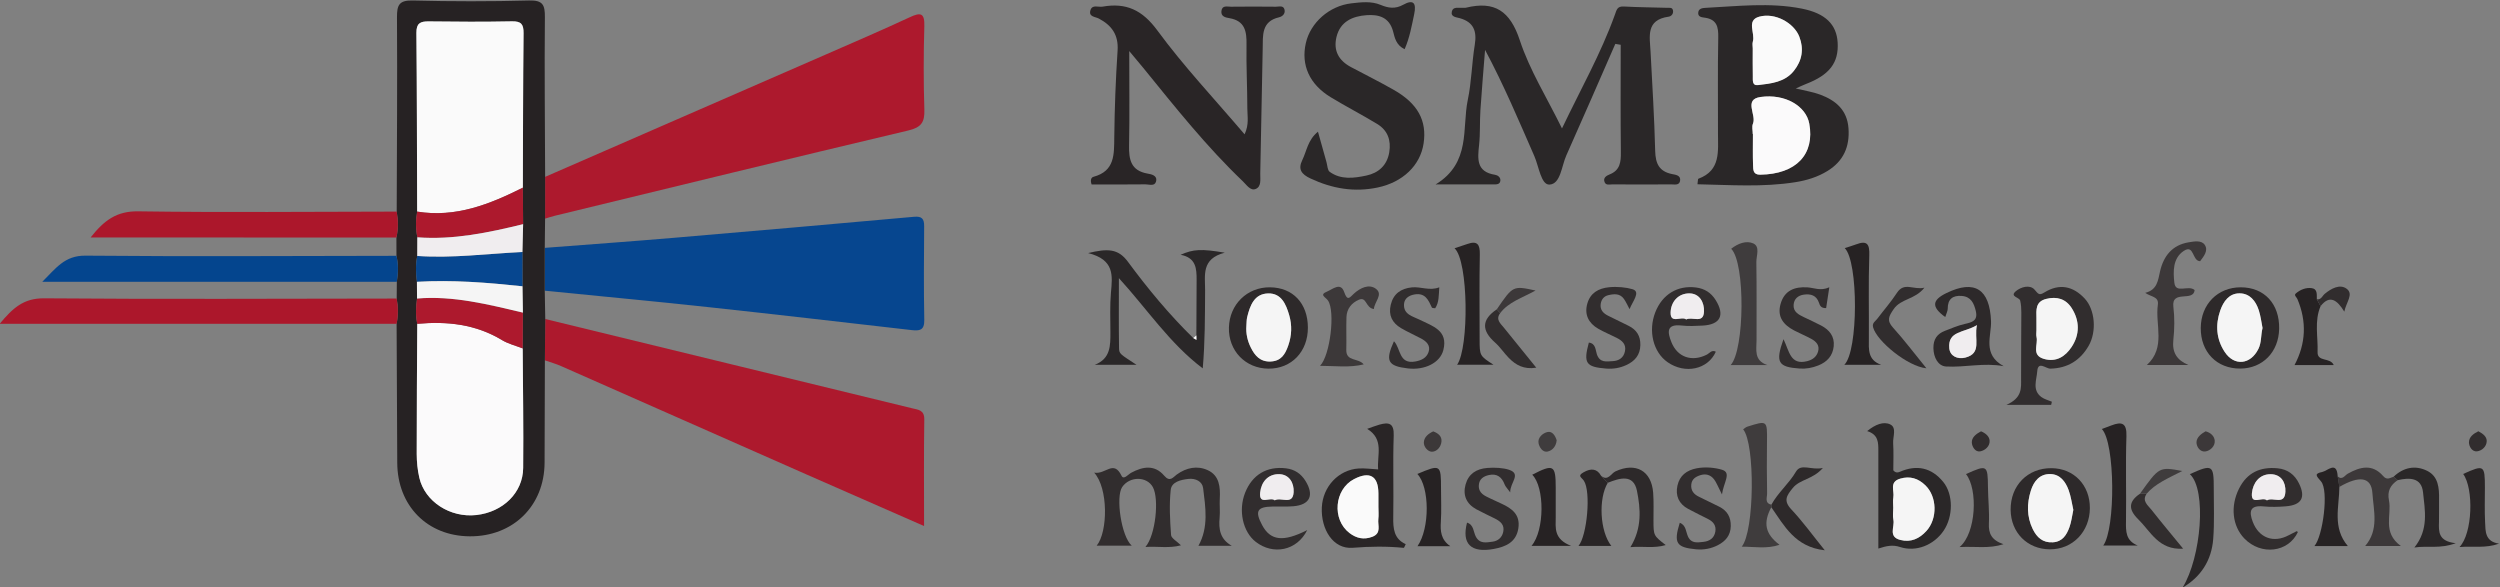 <?xml version="1.0" encoding="UTF-8" standalone="no"?> <!-- Created with Inkscape (http://www.inkscape.org/) --> <svg xmlns:dc="http://purl.org/dc/elements/1.1/" xmlns:cc="http://creativecommons.org/ns#" xmlns:rdf="http://www.w3.org/1999/02/22-rdf-syntax-ns#" xmlns:svg="http://www.w3.org/2000/svg" xmlns="http://www.w3.org/2000/svg" xmlns:sodipodi="http://sodipodi.sourceforge.net/DTD/sodipodi-0.dtd" xmlns:inkscape="http://www.inkscape.org/namespaces/inkscape" version="1.1" id="svg3829" xml:space="preserve" viewBox="0 0 2175.45 511.05" sodipodi:docname="nsmb.svg" inkscape:version="0.92.4 (5da689c313, 2019-01-14)"><rect x="0" y="0" width="2175.45" height="511.05" fill="#808080" stroke="none"/><defs id="defs3833"><clipPath id="clipPath3845"><path d="M 0,2000 H 3000 V 0 H 0 Z" id="path3843" inkscape:connector-curvature="0"></path></clipPath></defs><g id="g3837" inkscape:groupmode="layer" inkscape:label="nsmb" transform="matrix(1.333,0,0,-1.333,-1141.884,1639.863)"><g id="g3839"><g id="g3841" clip-path="url(#clipPath3845)"><g id="g3847" transform="translate(1212.491,1114.748)"><path d="m 0,0 c 61.094,26.629 122.197,53.239 183.277,79.9 18.29,7.984 36.626,15.877 54.718,24.291 7.169,3.335 9.8,2.904 9.543,-5.94 -0.528,-18.121 -0.555,-36.281 0.021,-54.4 0.26,-8.185 -1.984,-11.564 -10.476,-13.573 C 160.128,12.077 83.314,-6.718 6.463,-25.357 4.274,-25.888 2.133,-26.619 -0.033,-27.26 -0.023,-18.176 -0.012,-9.088 0,0" style="fill:#ad192d;fill-opacity:1;fill-rule:nonzero;stroke:none" id="path3849" inkscape:connector-curvature="0"></path></g><g id="g3851" transform="translate(1212.57,1021.952)"><path d="m 0,0 c 79.874,-19.43 159.748,-38.856 239.618,-58.297 3.909,-0.952 7.908,-1.068 7.812,-7.278 -0.354,-22.66 -0.14,-45.33 -0.14,-69.571 -26.312,11.539 -51.433,22.501 -76.508,33.565 -53.475,23.594 -106.921,47.256 -160.404,70.833 -3.432,1.513 -7.08,2.536 -10.63,3.778 C -0.169,-17.985 -0.084,-8.993 0,0" style="fill:#ad192d;fill-opacity:1;fill-rule:nonzero;stroke:none" id="path3853" inkscape:connector-curvature="0"></path></g><g id="g3855" transform="translate(1212.243,1068.401)"><path d="m 0,0 c 28.153,2.181 56.32,4.193 84.455,6.579 52.212,4.425 104.41,9.013 156.599,13.708 5.153,0.463 6.648,-1.311 6.614,-6.167 -0.141,-20.401 -0.315,-40.808 0.085,-61.202 0.136,-6.921 -3.237,-7.171 -8.344,-6.588 -43.826,5.004 -87.639,10.129 -131.495,14.857 -35.944,3.876 -71.94,7.259 -107.916,10.852 C -0.003,-18.647 -0.001,-9.323 0,0" style="fill:#06468f;fill-opacity:1;fill-rule:nonzero;stroke:none" id="path3857" inkscape:connector-curvature="0"></path></g><g id="g3859" transform="translate(1129.03,1063.113)"><path d="m 0,0 c -1.169,-5.609 -0.997,-11.237 -0.232,-16.873 0.024,-3.637 0.049,-7.275 0.073,-10.913 -0.781,-5.512 -1.028,-11.019 0.147,-16.514 -0.148,-28.287 -0.385,-56.573 -0.363,-84.859 0.004,-5.235 0.537,-10.588 1.721,-15.678 3.629,-15.596 20.165,-26.196 37.223,-24.283 17.341,1.945 30.38,14.493 30.555,30.692 0.281,26.019 -0.168,52.045 -0.309,78.069 0.042,7.795 0.084,15.59 0.128,23.388 -0.089,5.723 -0.179,11.446 -0.268,17.168 -0.015,7.466 -0.03,14.93 -0.046,22.395 0.152,6.053 0.304,12.106 0.455,18.159 L 68.91,44.587 c 0.116,33.6 0.118,67.202 0.461,100.799 0.059,5.789 -1.458,7.899 -7.552,7.775 C 43.713,152.792 25.593,152.875 7.482,153.121 1.9,153.197 -0.632,151.87 -0.575,145.614 -0.222,106.73 -0.209,67.844 -0.084,28.959 -1.105,23.354 -1.075,17.757 0.044,12.164 0.029,8.109 0.015,4.055 0,0 m 83.213,5.288 c -10e-4,-9.324 -0.003,-18.647 -0.002,-27.962 0.111,-6.156 0.219,-12.32 0.328,-18.486 -0.083,-8.994 -0.168,-17.986 -0.25,-26.972 -0.059,-22.287 -0.08,-44.582 -0.192,-66.877 -0.141,-28.15 -20.581,-48.195 -48.871,-48.012 -27.728,0.178 -47.202,19.985 -47.308,48.047 -0.113,30.225 -0.282,60.451 -0.422,90.672 1.114,5.493 1.079,10.995 0.063,16.5 0.026,3.648 0.051,7.295 0.082,10.938 0.909,5.665 1.1,11.323 -0.239,16.96 -0.011,3.986 -0.023,7.971 -0.03,11.953 1.303,5.622 1.191,11.262 0.187,16.912 0.122,42.283 0.452,84.568 0.185,126.849 -0.052,8.086 1.459,11.183 10.398,10.95 25.266,-0.657 50.572,-0.68 75.837,0.011 9.02,0.246 10.385,-2.912 10.313,-10.937 C 82.978,121.105 83.34,86.371 83.459,51.636 83.449,42.547 83.438,33.459 83.428,24.375 83.358,18.015 83.286,11.651 83.213,5.288" style="fill:#262223;fill-opacity:1;fill-rule:nonzero;stroke:none" id="path3861" inkscape:connector-curvature="0"></path></g><g id="g3863" transform="translate(1876.29,1146.369)"><path d="m 0,0 c 12.229,25.624 25.391,48.858 34.453,74.012 1.295,3.594 1.58,5.821 6.019,5.576 9.423,-0.52 18.872,-0.568 28.308,-0.853 1.393,-0.042 3.215,0.404 3.653,-1.595 C 72.925,74.89 71.441,73.2 69.608,72.946 54.572,70.861 57.311,59.912 57.831,49.915 c 1.118,-21.501 2.472,-43 3.001,-64.517 0.203,-8.287 2.504,-13.48 11.093,-15.211 2.079,-0.419 5.946,-0.734 5.135,-4.561 -0.622,-2.931 -3.595,-2.15 -5.693,-2.163 -12.855,-0.079 -25.713,-0.073 -38.569,10e-4 -1.719,0.01 -4.019,-0.777 -4.949,1.401 -1.235,2.888 1.225,4.319 3.148,5.072 6.989,2.737 7.512,8.148 7.435,14.649 -0.276,23.333 -0.108,46.672 -0.108,70.008 -1.17,0.2 -2.341,0.4 -3.511,0.6 C 24.172,30.904 13.643,6.562 2.816,-17.645 c -3.11,-6.955 -3.703,-18.65 -10.986,-19.02 -5.485,-0.277 -6.928,11.839 -9.86,18.543 -10.099,23.087 -19.874,46.316 -32.184,69.395 -1.028,-13.116 -2.18,-26.225 -3.037,-39.352 -0.492,-7.543 -0.052,-15.166 -0.856,-22.665 -0.982,-9.136 -1.903,-17.609 10.416,-19.523 1.657,-0.257 3.709,-1.585 3.462,-3.849 -0.268,-2.459 -2.435,-2.439 -4.317,-2.441 -11.876,-0.016 -23.752,-0.008 -37.92,-0.008 23.205,14.228 17.071,36.573 20.979,55.212 2.469,11.781 2.606,24.032 4.554,35.947 1.451,8.864 -0.674,14.79 -9.769,17.369 -2.336,0.662 -6.138,0.749 -5.172,4.482 0.834,3.221 4.358,2.083 6.865,2.315 0.75,0.069 1.549,-0.141 2.263,0.034 18.894,4.635 28.944,-2.215 35.242,-21.342 C -21.122,38.068 -9.945,20.265 0,0" style="fill:#2a2728;fill-opacity:1;fill-rule:nonzero;stroke:none" id="path3865" inkscape:connector-curvature="0"></path></g><g id="g3867" transform="translate(2000.814,1198.545)"><path d="m 0,0 c 0,-6.04 -0.087,-12.082 0.041,-18.12 0.053,-2.451 -0.566,-6.244 3.344,-5.776 8.556,1.026 17.479,1.814 23.475,9.315 5.354,6.697 6.668,14.218 3.538,22.311 C 26.949,16.65 14.59,23.662 4.176,20.75 -4.373,18.36 1.738,9.945 0.058,4.51 -0.368,3.132 -0.006,1.51 0,0 m 0.002,-55.827 c 0.04,0 0.08,0 0.121,0 0,-6.808 -0.169,-13.623 0.081,-20.423 0.103,-2.79 -0.089,-6.181 4.606,-6.123 23.768,0.297 35.771,13.519 32.085,33.371 -2.122,11.424 -15.718,19.596 -31.772,17.354 -11.332,-1.582 -2.537,-11.699 -4.991,-17.424 -0.822,-1.918 -0.13,-4.485 -0.13,-6.755 m 28.077,29.716 c 5.955,-1.456 11.194,-2.212 16.037,-4.029 10.098,-3.789 17.52,-9.995 18.391,-21.924 0.881,-12.069 -3.274,-21.412 -13.587,-27.807 -6.489,-4.024 -13.659,-6.222 -21.177,-7.414 -21.201,-3.361 -42.381,-1.774 -63.829,-1.343 0.337,2.247 0.253,3.482 0.578,3.601 14.831,5.433 12.774,18.138 12.819,29.845 0.08,20.782 -0.252,41.569 0.177,62.341 0.143,6.905 -0.888,11.758 -8.602,12.927 -2.095,0.317 -4.964,0.404 -4.423,3.695 0.354,2.16 2.448,2.637 4.391,2.735 21.073,1.054 42.232,3.667 63.176,-0.482 15.596,-3.09 22.69,-10.459 23.395,-22.09 0.804,-13.25 -5.324,-21.227 -20.8,-27.16 -2.027,-0.777 -3.978,-1.753 -6.546,-2.895" style="fill:#2a2728;fill-opacity:1;fill-rule:nonzero;stroke:none" id="path3869" inkscape:connector-curvature="0"></path></g><g id="g3871" transform="translate(1593.8,1196.863)"><path d="m 0,0 c 0,-22.383 0.274,-42.029 -0.121,-61.662 -0.186,-9.228 1.251,-16.359 11.945,-18.289 2.489,-0.449 6.777,-1.144 5.646,-5.253 -0.901,-3.272 -4.557,-1.763 -6.968,-1.795 -11.861,-0.151 -23.726,-0.068 -35.081,-0.068 -1.084,3.162 -0.069,4.642 1.279,5.005 13.946,3.757 13.395,14.608 13.525,25.836 0.217,18.868 0.913,37.75 2.163,56.576 0.678,10.206 -3.818,16.413 -12.179,20.846 -2.428,1.287 -6.892,1.086 -5.539,5.49 1.197,3.895 5.135,1.828 7.875,2.314 15.39,2.731 25.974,-2.153 35.829,-15.568 17.132,-23.322 37.134,-44.532 56.913,-67.779 3.047,6.464 1.801,11.713 1.8,16.654 -0.003,13.97 -0.785,27.946 -0.541,41.907 0.152,8.651 -1.011,15.506 -11.119,17.262 -2.438,0.423 -5.678,0.958 -5.265,4.636 0.45,4.014 3.862,2.818 6.246,2.846 9.782,0.118 19.567,0.111 29.348,0 2.012,-0.022 4.917,1.115 5.617,-1.976 0.589,-2.602 -1.34,-4.41 -3.634,-4.943 C 86.143,19.341 87.292,10.086 87.112,1.6 c -0.575,-27.189 -1.028,-54.379 -1.59,-81.568 -0.075,-3.676 0.939,-8.547 -3.109,-10.087 -3.35,-1.274 -5.861,2.754 -8.245,5.03 C 50.335,-62.274 29.909,-36.517 9.187,-11.022 6.65,-7.903 4.04,-4.843 0,0" style="fill:#292526;fill-opacity:1;fill-rule:nonzero;stroke:none" id="path3873" inkscape:connector-curvature="0"></path></g><g id="g3875" transform="translate(1716.993,1144.227)"><path d="m 0,0 c 2.026,-7.247 3.783,-13.578 5.572,-19.9 0.611,-2.156 0.621,-5.223 2.068,-6.275 7.37,-5.362 15.951,-4.146 23.987,-2.441 7.791,1.654 13.458,6.547 14.903,15.137 1.331,7.914 -1.037,14.38 -7.856,18.524 -9.978,6.065 -20.392,11.413 -30.368,17.48 -13.909,8.457 -19.481,21.047 -16.21,35.392 3.022,13.255 15.256,24.237 29.72,25.884 6.297,0.717 12.889,1.56 19.027,-0.992 5.068,-2.109 9.553,-2.85 14.839,0.087 6.489,3.604 8.722,1.288 7.133,-6.169 C 61.19,69.098 59.896,61.481 56.572,53.86 50.948,56.526 50.081,61.485 49.065,65.373 46.56,74.969 39.376,76.628 31.673,76.069 22.676,75.416 14.542,71.979 12.095,61.857 9.93,52.899 13.573,46.417 21.549,42.183 30.87,37.235 40.324,32.522 49.493,27.306 65.168,18.388 71.206,7.229 68.951,-7.701 66.793,-21.994 55.441,-32.927 39.071,-36.406 23.726,-39.668 9.24,-37.159 -4.894,-30.525 c -5.839,2.741 -8.315,5.94 -5.332,12.018 C -7.323,-12.595 -6.695,-5.42 0,0" style="fill:#2a2728;fill-opacity:1;fill-rule:nonzero;stroke:none" id="path3877" inkscape:connector-curvature="0"></path></g><g id="g3879" transform="translate(1115.589,1035.312)"><path d="m 0,0 c 1.016,-5.505 1.051,-11.007 -0.063,-16.5 -85.791,0.003 -171.578,0.003 -259.113,0.003 8.386,10.048 15.378,16.77 28.995,16.653 C -153.459,-0.504 -76.728,-0.064 0,0" style="fill:#ac172b;fill-opacity:1;fill-rule:nonzero;stroke:none" id="path3881" inkscape:connector-curvature="0"></path></g><g id="g3883" transform="translate(1115.432,1063.209)"><path d="m 0,0 c 1.339,-5.637 1.148,-11.295 0.239,-16.96 -76.365,0.004 -152.725,0.004 -231.444,0.004 9.018,8.953 14.643,17.185 28.204,17.059 C -135.339,-0.532 -67.668,-0.074 0,0" style="fill:#04458e;fill-opacity:1;fill-rule:nonzero;stroke:none" id="path3885" inkscape:connector-curvature="0"></path></g><g id="g3887" transform="translate(1115.589,1092.074)"><path d="m 0,0 c 1.004,-5.65 1.116,-11.29 -0.187,-16.912 -65.898,0.004 -131.793,0.004 -199.646,0.004 9.029,11.452 17.234,17.284 31.103,17.082 C -112.498,-0.646 -56.245,-0.064 0,0" style="fill:#ac172b;fill-opacity:1;fill-rule:nonzero;stroke:none" id="path3889" inkscape:connector-curvature="0"></path></g><g id="g3891" transform="translate(1570.89,921.673)"><path d="m 0,0 c 7.44,-1.432 12.683,8.678 17.869,-2.049 1.405,-2.907 4.339,0.906 6.324,1.976 7.676,4.137 15.324,5.373 21.513,-1.898 3.799,-4.464 5.805,-1.028 8.187,0.699 6.33,4.589 13.444,6.01 20.299,2.856 7.58,-3.488 8.228,-11.009 7.82,-18.541 -0.225,-4.144 0.274,-8.339 -0.11,-12.458 -0.696,-7.485 0.243,-14.015 7.958,-18.359 H 68.072 c 6.757,12.175 4.61,25.044 3.068,37.646 -0.54,4.414 -4.948,6.559 -9.618,6.026 -4.959,-0.565 -10.997,-1.893 -11.546,-7.209 -1.006,-9.701 -0.486,-19.623 0.228,-29.392 0.157,-2.154 3.773,-4.057 6.468,-6.745 -7.769,-2.109 -14.986,-0.542 -23.2,-1.08 6.645,7.696 9.048,31.362 4.863,39.046 -3.92,7.197 -15.204,7.218 -20.059,0.038 -4.28,-6.331 -0.611,-32.189 6.264,-38.224 H 1.661 C 9.017,-38.586 9.266,-10.124 0,0" style="fill:#312d2e;fill-opacity:1;fill-rule:nonzero;stroke:none" id="path3893" inkscape:connector-curvature="0"></path></g><g id="g3895" transform="translate(1637.613,1011.255)"><path d="M 0,0 C 0.058,12.099 0.147,24.197 0.163,36.295 0.172,43.548 -0.136,50.693 -10.29,52.624 -1.916,56.34 3.242,56.592 18.551,53.996 3.008,50.021 5.766,39.084 5.703,29.431 5.594,12.592 5.673,-4.248 4.161,-21.523 c -21.649,16.352 -36.047,38.42 -54.736,58.904 0,-16.458 -0.139,-31.013 0.093,-45.563 0.061,-3.922 0.577,-3.914 11.397,-11.006 h -27.234 c 10.34,3.97 10.223,12.563 10.207,21.197 -0.017,8.696 -0.393,17.44 0.365,26.077 0.945,10.776 2.522,21.316 -14.925,25.661 12.798,3.049 19.588,2.992 26.014,-5.71 12.969,-17.563 26.941,-34.448 42.63,-49.767 0.696,-0.399 1.392,-0.798 2.089,-1.196 C 0.04,-1.951 0.02,-0.976 0,0" style="fill:#2a2728;fill-opacity:1;fill-rule:nonzero;stroke:none" id="path3897" inkscape:connector-curvature="0"></path></g><g id="g3899" transform="translate(1756.461,899.208)"><path d="m 0,0 c 0,3.014 0.024,6.026 -0.005,9.039 -0.109,11.266 -5.658,14.487 -15.859,9.223 -12.954,-6.686 -14.657,-26.397 -2.974,-35.265 4.434,-3.364 9.239,-4.535 14.802,-2.431 6.218,2.354 3.478,7.462 3.976,11.534 C 0.258,-5.304 0,-2.636 0,0 m -0.177,24.569 c -0.883,9.219 4.116,19.519 -7.149,26.478 3.087,1.073 5.5,2.057 7.993,2.751 6.164,1.715 9.593,0.978 9.31,-7.131 C 9.357,28.953 10.008,11.199 9.68,-6.53 c -0.14,-7.511 0.417,-14.221 8.134,-17.691 -0.647,-1.258 -1.023,-2.445 -1.28,-2.42 -11.128,1.099 -22.048,0.952 -33.346,0.04 -12.709,-1.024 -20.778,11.984 -20.141,26.314 0.602,13.57 10.891,24.627 24.054,25.462 4.059,0.258 8.174,-0.363 12.722,-0.606" style="fill:#292526;fill-opacity:1;fill-rule:nonzero;stroke:none" id="path3901" inkscape:connector-curvature="0"></path></g><g id="g3903" transform="translate(2186.012,1014.671)"><path d="m 0,0 c 0,-1.5 -0.284,-3.067 0.052,-4.487 1.156,-4.883 -3.521,-11.791 4.754,-14.241 8.157,-2.415 14.095,1.639 18.167,7.777 5.387,8.121 5.333,17.08 0.026,25.382 -3.853,6.028 -9.703,7.744 -16.697,5.963 C -0.747,18.599 -0.1,13.161 -0.008,7.874 0.038,5.25 0,2.625 0,0 M 9.604,-48.773 H -19.62 c 10.444,4.639 9.619,10.981 9.598,17.207 -0.05,14.353 0.151,28.708 0.158,43.062 0.002,2.608 -0.149,5.285 -0.749,7.807 -0.533,2.239 -7.031,2.548 -2.868,6.11 3.308,2.831 9.245,4.484 12.226,1.069 2.459,-2.815 2.956,-4.011 6.397,-1.879 9.809,6.078 18.754,4.23 26.412,-4.021 6.699,-7.221 7.908,-21.477 2.504,-30.829 -5.491,-9.5 -13.741,-14.606 -24.967,-14.872 -2.926,-0.07 -8.086,5.331 -8.583,-1.816 -0.384,-5.512 -3.407,-12.153 2.67,-16.696 1.966,-1.47 4.577,-2.075 6.892,-3.076 -0.155,-0.689 -0.311,-1.378 -0.466,-2.066" style="fill:#312d2e;fill-opacity:1;fill-rule:nonzero;stroke:none" id="path3905" inkscape:connector-curvature="0"></path></g><g id="g3907" transform="translate(2092.526,898.744)"><path d="m 0,0 c 0,-2.636 -0.445,-5.367 0.097,-7.886 0.97,-4.506 -3.599,-11.004 4.451,-13.11 7.005,-1.833 12.602,0.88 17.111,5.845 7.374,8.119 6.965,22.419 -0.695,29.812 -4.616,4.455 -9.937,6.268 -16.482,4.315 C -2.802,16.802 0.841,11.033 0.069,6.765 -0.327,4.577 0,2.26 0,0 m -9.715,-26.634 c 0,22.287 0.009,42.998 -0.006,63.709 -0.003,5.284 0.161,10.674 -7.296,12.969 5.266,4.306 10.662,6.462 15.033,4.372 4.416,-2.111 1.663,-8.059 1.932,-12.282 0.384,-6.001 0.098,-12.044 0.098,-17.687 1.449,-1.764 2.922,-1.56 4.284,-0.968 11.087,4.817 20.676,2.709 28.303,-6.608 6.659,-8.135 6.556,-22.608 0.244,-31.892 -6.346,-9.334 -17.962,-14.068 -28.46,-10.593 -4.721,1.561 -8.709,0.753 -14.132,-1.02" style="fill:#2a2728;fill-opacity:1;fill-rule:nonzero;stroke:none" id="path3909" inkscape:connector-curvature="0"></path></g><g id="g3911" transform="translate(2285.192,991.931)"><path d="m 0,0 h -27.101 c 12.571,11.474 5.307,26.154 7.179,39.342 0.777,5.475 -4.492,5.046 -8.253,7.765 7.954,1.977 8.333,8.156 9.719,14.155 2.273,9.843 7.92,17.033 18.513,18.81 3.641,0.612 8.465,1.561 10.618,-1.612 C 13.227,74.696 10.035,70.935 7.669,67.763 2.368,67.803 3.903,79.077 -3.039,74.455 -10.265,69.644 -9.952,60.884 -9.16,53.773 -8.314,46.182 -0.141,52.529 4.086,48.946 3.377,40.921 -11.15,49.389 -9.789,37.981 -8.946,30.914 -9.021,23.595 -9.803,16.512 -10.713,8.256 -7.676,3.303 0,0" style="fill:#3c3839;fill-opacity:1;fill-rule:nonzero;stroke:none" id="path3913" inkscape:connector-curvature="0"></path></g><g id="g3915" transform="translate(1670.27,1017.542)"><path d="m 0,0 c -0.408,-5.014 0.698,-9.814 2.877,-14.2 2.583,-5.202 6.068,-9.411 12.898,-9.132 6.931,0.283 9.551,4.717 11.537,10.396 2.313,6.621 2.582,13.165 0.628,19.893 C 25.846,14.172 22.767,21.292 14.238,21.116 5.133,20.928 2.352,13.194 0.501,5.606 0.062,3.804 0.153,1.872 0,0 M 15.385,25.11 C 30.361,24.971 40.089,14.651 40.146,-1.162 40.203,-16.879 29.461,-28.088 14.433,-27.992 -0.64,-27.896 -11.798,-16.3 -11.407,-1.138 -11.019,13.953 0.51,25.248 15.385,25.11" style="fill:#2d292a;fill-opacity:1;fill-rule:nonzero;stroke:none" id="path3917" inkscape:connector-curvature="0"></path></g><g id="g3919" transform="translate(2333.607,1016.089)"><path d="m 0,0 c -0.724,3.553 -1.187,7.679 -2.438,11.551 -1.963,6.077 -5.886,11.09 -12.634,11.07 -6.8,-0.02 -10.475,-5.294 -12.546,-11.238 -3.261,-9.359 -2.571,-18.646 2.872,-26.946 6.302,-9.609 16.955,-8.386 22.045,1.904 C -0.594,-9.399 -1.19,-4.852 0,0 m -40.329,0.081 c 0.132,15.43 11.069,26.507 26.146,26.481 C 1.169,26.536 11.159,15.741 10.849,-0.484 10.557,-15.686 0.092,-26.409 -14.532,-26.491 -29.89,-26.577 -40.464,-15.685 -40.329,0.081" style="fill:#2d292a;fill-opacity:1;fill-rule:nonzero;stroke:none" id="path3921" inkscape:connector-curvature="0"></path></g><g id="g3923" transform="translate(2210.093,897.359)"><path d="m 0,0 c -0.965,4.215 -1.539,8.727 -3.063,12.89 -2.005,5.475 -5.525,10.352 -11.911,10.498 -6.916,0.157 -10.808,-4.615 -12.747,-10.781 -2.664,-8.474 -2.737,-16.993 1.225,-25.14 2.612,-5.371 6.51,-9.065 13.147,-8.643 6.367,0.405 9,4.9 10.831,9.925 C -1.251,-7.776 -0.856,-3.985 0,0 m -15.285,-25.753 c -14.711,0.05 -25.479,10.868 -25.64,25.761 -0.173,15.847 11.061,27.322 26.648,27.218 C 0.39,27.127 10.917,16.15 10.798,1.077 10.676,-14.319 -0.489,-25.804 -15.285,-25.753" style="fill:#2d292a;fill-opacity:1;fill-rule:nonzero;stroke:none" id="path3925" inkscape:connector-curvature="0"></path></g><g id="g3927" transform="translate(2147.159,1017.956)"><path d="m 0,0 c -8.343,-5.089 -19.093,-3.568 -18.047,-15.083 0.466,-5.137 5.405,-7.392 10.4,-6.123 C 3.581,-18.35 -2.013,-9.166 0,0 m -20.668,5.287 c -9.387,6.728 -8.465,11.159 0.777,15.661 18.428,8.976 28.245,2.586 29.093,-18.294 0.392,-9.645 -5.86,-21.736 8.256,-29.44 -13.122,2.411 -25.373,-0.937 -37.614,-0.216 -5.175,0.305 -8.166,5.903 -8.25,12.012 -0.079,5.715 2.396,9.31 7.513,11.269 4.213,1.612 8.402,3.448 12.769,4.45 4.795,1.1 8.92,1.999 7.401,8.475 -1.2,5.121 -3.2,9.385 -9.167,9.857 -5.915,0.468 -9.214,-2.074 -9.17,-8.38 0.011,-1.39 -0.798,-2.785 -1.608,-5.394" style="fill:#2d292a;fill-opacity:1;fill-rule:nonzero;stroke:none" id="path3929" inkscape:connector-curvature="0"></path></g><g id="g3931" transform="translate(2336.483,903.555)"><path d="M 0,0 C 3.977,2.441 11.572,-3.505 12.049,5.617 12.378,11.931 9.11,17.022 2.475,17.096 -5.042,17.179 -9.198,11.167 -9.808,4.737 -10.601,-3.614 -3.006,2.732 0,0 m 20.217,-20.643 c -6.198,-13.351 -24.043,-15.516 -34.954,-4.241 -7.893,8.157 -9.254,21.105 -3.463,32.606 5.227,10.383 13.801,14.301 25.085,13.236 6.637,-0.627 11.259,-4.162 14.065,-9.934 4.467,-9.188 1.654,-14.065 -8.612,-14.903 -4.867,-0.397 -9.83,-0.523 -14.678,-0.045 -8.833,0.873 -9.455,-3.388 -6.928,-10.062 4.008,-10.581 13.65,-14.118 23.627,-8.691 1.631,0.887 3.285,1.736 4.961,2.529 0.181,0.086 0.592,-0.318 0.897,-0.495" style="fill:#312d2e;fill-opacity:1;fill-rule:nonzero;stroke:none" id="path3933" inkscape:connector-curvature="0"></path></g><g id="g3935" transform="translate(1957.367,1021.674)"><path d="M 0,0 C 4.053,2.051 11.31,-3.124 11.631,5.171 11.861,11.105 8.756,17.028 1.992,17.011 -5.34,16.993 -10.042,11.333 -10.172,4.484 -10.317,-3.203 -3.14,2.41 0,0 m 19.348,-21.066 c -5.178,-11.618 -20.074,-14.819 -31.517,-6.822 -9.37,6.549 -12.768,20.395 -7.993,32.574 4.597,11.723 14.562,17.717 26.576,16.178 5.631,-0.721 9.863,-3.451 12.816,-8.187 6.211,-9.96 3.07,-16.107 -8.601,-16.696 -4.505,-0.227 -9.08,-0.475 -13.536,0.04 -10.353,1.195 -9.238,-4.585 -6.733,-10.864 3.939,-9.874 13.352,-13.037 23.03,-8.173 1.846,0.928 3.287,3.394 5.958,1.95" style="fill:#312d2e;fill-opacity:1;fill-rule:nonzero;stroke:none" id="path3937" inkscape:connector-curvature="0"></path></g><g id="g3939" transform="translate(1688.768,903.583)"><path d="M 0,0 C 4.11,2.368 11.823,-3.512 12.346,5.349 12.69,11.18 9.6,16.954 2.903,17.091 -4.368,17.238 -8.794,12.014 -9.51,5.123 -10.41,-3.549 -2.944,2.559 0,0 m 21.209,-19.423 c -6.747,-13.547 -22.284,-16.473 -33.619,-7.664 -8.463,6.576 -11.486,20.561 -6.926,32.042 4.703,11.844 14.269,17.446 26.677,15.944 5.714,-0.691 9.839,-3.54 12.759,-8.26 C 25.905,3.249 22.945,-2.969 12.149,-3.854 7.656,-4.224 3.113,-3.973 -1.407,-4.045 -11.52,-4.207 -13.1,-7.027 -8.224,-16.167 -2.843,-26.254 5.381,-27.466 21.209,-19.423" style="fill:#312d2e;fill-opacity:1;fill-rule:nonzero;stroke:none" id="path3941" inkscape:connector-curvature="0"></path></g><g id="g3943" transform="translate(2010.325,991.91)"><path d="m 0,0 h -23.904 c 9.075,9.925 9.651,66.546 0.331,75.903 4.4,3.478 9.885,5.533 14.399,3.493 4.627,-2.09 1.946,-8.085 2.016,-12.282 0.279,-16.946 0.093,-33.9 0.128,-50.85 C -7.018,10.09 -8.946,2.974 0,0" style="fill:#3f3c3d;fill-opacity:1;fill-rule:nonzero;stroke:none" id="path3945" inkscape:connector-curvature="0"></path></g><g id="g3947" transform="translate(2012.932,899.072)"><path d="m 0,0 c -5.462,-10.189 -4.045,-17.417 5.368,-24.516 -8.376,-2.822 -16.342,-1.2 -24.689,-1.221 8.345,9.939 8.854,67.089 0.943,76.61 0.915,0.599 1.728,1.418 2.702,1.726 13.102,4.144 13.022,4.127 12.863,-9.697 C -2.944,31.608 -2.966,20.31 -2.742,9.019 -2.691,6.459 -4.547,2.687 0.061,1.685 0.198,1.117 0.178,0.556 0,0" style="fill:#3f3c3d;fill-opacity:1;fill-rule:nonzero;stroke:none" id="path3949" inkscape:connector-curvature="0"></path></g><g id="g3951" transform="translate(1766.597,1007.452)"><path d="m 0,0 c 4.503,-4.569 3.028,-15.2 13.907,-13.235 4.173,0.753 7.341,2.371 8.661,6.128 1.529,4.351 -1.383,7.042 -4.928,8.929 -4.307,2.293 -8.801,4.254 -13,6.722 -5.792,3.404 -8.372,8.46 -6.726,15.271 1.743,7.209 6.62,10.58 13.708,11.332 5.924,0.629 11.633,-2.449 17.978,0.058 -0.406,-5.393 -0.1,-9.818 -2.677,-13.697 -0.886,0.167 -1.986,0.09 -2.152,0.448 -2.256,4.866 -4.293,9.764 -11.264,8.593 C 9.682,29.907 6.799,27.88 6.57,24.236 6.139,17.366 12.299,16.284 16.868,14.002 25.191,9.847 35.549,7.083 32.229,-5.823 30.093,-14.132 20.022,-19.037 9.088,-17.753 -4.096,-16.204 -5.822,-12.898 0,0" style="fill:#312d2e;fill-opacity:1;fill-rule:nonzero;stroke:none" id="path3953" inkscape:connector-curvature="0"></path></g><g id="g3955" transform="translate(2020.891,1008.796)"><path d="m 0,0 c 3.797,-7.737 4.391,-17.126 15.374,-14.378 3.604,0.901 6.207,2.809 7.218,6.373 1.14,4.022 -1.307,6.477 -4.436,8.192 C 14.531,2.172 10.681,3.74 7.015,5.656 0.004,9.319 -4.304,14.55 -1.907,22.998 c 2.511,8.852 9.201,11.354 17.531,10.821 4.366,-0.279 8.564,-2.545 14.283,0.052 -0.835,-5.484 -1.468,-9.633 -2.07,-13.592 -3.478,-0.12 -4.077,1.755 -4.69,3.523 -1.684,4.867 -5.417,5.906 -9.932,5.257 -3.786,-0.544 -6.338,-2.796 -6.609,-6.64 -0.324,-4.597 3.267,-6.394 6.744,-8.068 3.738,-1.8 7.525,-3.509 11.2,-5.431 5.444,-2.846 8.903,-7.132 8.232,-13.592 -0.644,-6.214 -4.318,-10.21 -10.08,-12.497 -3.938,-1.564 -7.939,-2.309 -12.173,-2.013 C -3.536,-18.202 -5.434,-15.19 0,0" style="fill:#312d2e;fill-opacity:1;fill-rule:nonzero;stroke:none" id="path3957" inkscape:connector-curvature="0"></path></g><g id="g3959" transform="translate(1920.399,1028.387)"><path d="m 0,0 c -1.219,2.25 -2.229,4.647 -3.701,6.717 -2.615,3.678 -6.47,3.295 -10.216,2.403 -2.843,-0.678 -4.475,-2.805 -4.909,-5.608 -0.618,-3.991 1.703,-6.29 5.012,-7.899 4.389,-2.135 8.765,-4.298 13.142,-6.458 5.233,-2.582 7.857,-6.61 7.721,-12.635 -0.148,-6.533 -3.665,-10.47 -9.147,-13.001 -4.148,-1.916 -8.548,-2.685 -13.189,-2.307 -13.277,1.081 -14.938,3.487 -11.293,16.969 4.583,-0.551 4.312,-4.931 5.24,-7.641 1.949,-5.693 6.254,-4.66 10.196,-4.488 4.033,0.177 7.22,2.034 8.136,6.434 0.962,4.619 -1.854,6.978 -5.407,8.784 -4.02,2.044 -8.231,3.741 -12.123,5.999 -6.232,3.616 -9.044,9.204 -7.071,16.26 1.943,6.949 7.115,10.06 14.258,10.782 5.255,0.53 11.166,-0.062 15.292,-1.295 C 7.523,11.347 1.937,5.053 0,0" style="fill:#312d2e;fill-opacity:1;fill-rule:nonzero;stroke:none" id="path3961" inkscape:connector-curvature="0"></path></g><g id="g3963" transform="translate(1980.726,907.45)"><path d="m 0,0 c -2.76,5.359 -3.638,7.881 -5.187,9.88 -2.243,2.892 -5.394,3.848 -9.039,2.643 -3.049,-1.007 -5.484,-2.568 -5.813,-6.114 -0.366,-3.94 1.703,-6.344 5.059,-7.957 4.402,-2.117 8.793,-4.259 13.162,-6.446 5.228,-2.617 7.687,-6.745 7.561,-12.74 -0.13,-6.12 -3.516,-9.848 -8.394,-12.382 -4.393,-2.281 -9.221,-3.188 -14.26,-2.713 -12.941,1.219 -14.758,4.092 -10.639,17.317 4.265,-1.638 3.924,-6.012 5.463,-9.17 2.215,-4.542 6.247,-3.666 9.843,-3.311 3.953,0.389 7.183,2.294 7.921,6.736 0.656,3.954 -1.341,6.445 -4.673,8.139 -4.364,2.218 -8.771,4.356 -13.083,6.672 -6.111,3.281 -8.425,8.64 -6.983,15.204 1.436,6.534 5.963,10.022 12.592,11.298 5.668,1.09 11.992,0.417 16.537,-0.965 C 6.407,14.164 1.055,7.84 0,0" style="fill:#312d2e;fill-opacity:1;fill-rule:nonzero;stroke:none" id="path3965" inkscape:connector-curvature="0"></path></g><g id="g3967" transform="translate(1842.5,908.791)"><path d="m 0,0 c -1.962,2.697 -3.126,3.753 -3.61,5.061 -1.817,4.901 -5.046,7.417 -10.32,6.24 -3.475,-0.776 -6.358,-2.575 -6.57,-6.681 -0.272,-5.269 3.823,-6.833 7.553,-8.64 2.365,-1.145 4.762,-2.224 7.152,-3.316 6.912,-3.16 12.46,-7.197 11.1,-16.123 -1.405,-9.219 -8.422,-12.065 -15.994,-13.472 -15.032,-2.791 -21.111,3.376 -17.512,17.173 4.479,-1.405 4.079,-5.958 5.723,-9.096 2.609,-4.976 6.957,-3.835 10.877,-3.354 3.518,0.433 6.221,2.642 7.033,6.393 0.998,4.616 -1.869,6.93 -5.453,8.724 -4.035,2.02 -8.146,3.894 -12.11,6.04 -6.5,3.522 -8.941,9.239 -7.024,16.17 1.897,6.861 6.904,10.218 14.176,10.816 4.902,0.403 10.486,0.064 14.242,-1.208 C 7.527,11.928 -0.275,6.275 0,0" style="fill:#312d2e;fill-opacity:1;fill-rule:nonzero;stroke:none" id="path3969" inkscape:connector-curvature="0"></path></g><g id="g3971" transform="translate(1753.501,1028.477)"><path d="m 0,0 c -5.5,0.669 -4.599,8.243 -9.746,6.085 -4.708,-1.973 -7.954,-5.875 -8.15,-11.268 -0.258,-7.143 0.075,-14.306 -0.121,-21.453 -0.213,-7.847 7.909,-5.154 11.372,-9.513 -9.471,-2.263 -18.536,-0.963 -28.515,-0.923 6.64,6.74 10.007,35.471 5.229,42.557 -1.6,2.374 -5.975,3.734 -0.623,5.928 3.534,1.448 8.863,6.343 11.133,-0.286 2.182,-6.367 3.687,-3.539 6.363,-1.097 4.175,3.809 9.875,6.503 14.316,3.21 C 6.306,9.497 0.322,4.741 0,0" style="fill:#3c3839;fill-opacity:1;fill-rule:nonzero;stroke:none" id="path3973" inkscape:connector-curvature="0"></path></g><g id="g3975" transform="translate(2421.838,916.765)"><path d="m 0,0 c -4.738,-3.162 -6.919,-7.161 -5.703,-13.179 1.951,-9.656 -4.533,-20.841 7.761,-29.8 h -23.279 c 9.118,10.634 5.486,22.967 4.701,34.581 -0.707,10.469 -8.425,11.604 -21.547,3.99 -0.371,2.273 -0.741,4.548 -1.111,6.821 3.037,-2.604 4.614,0.688 6.568,1.791 8.119,4.586 16.119,6.544 23.135,-1.545 2.555,-2.945 4.501,-1.07 6.798,-0.435 C -1.784,1.482 -0.893,0.741 0,0" style="fill:#3c3839;fill-opacity:1;fill-rule:nonzero;stroke:none" id="path3977" inkscape:connector-curvature="0"></path></g><g id="g3979" transform="translate(2228.705,950.151)"><path d="m 0,0 c 2.184,0.818 4.21,1.561 6.223,2.336 6.898,2.654 10.119,1.582 9.83,-7.088 -0.615,-18.461 10e-4,-36.959 -0.288,-55.436 -0.105,-6.676 -0.213,-12.76 7.724,-15.894 H 0.918 C 9.052,-64.839 8.688,-8.884 0,0" style="fill:#262223;fill-opacity:1;fill-rule:nonzero;stroke:none" id="path3981" inkscape:connector-curvature="0"></path></g><g id="g3983" transform="translate(2060.601,992.078)"><path d="m 0,0 c 9.173,8.845 9.229,67.428 0.269,76.159 2.679,0.876 5.09,1.568 7.431,2.448 7.256,2.728 8.846,0.169 8.592,-7.234 C 15.67,53.246 16.16,35.083 16.015,16.935 15.96,10.077 15.207,3.136 24.018,0 Z" style="fill:#262223;fill-opacity:1;fill-rule:nonzero;stroke:none" id="path3985" inkscape:connector-curvature="0"></path></g><g id="g3987" transform="translate(1806.148,1068.146)"><path d="m 0,0 c 3.313,1.099 5.808,1.878 8.27,2.753 6.608,2.352 8.366,-0.201 8.233,-6.819 -0.371,-18.439 -0.13,-36.891 -0.128,-55.337 0.002,-10.787 0.004,-10.787 9.058,-16.638 H 1.685 C 9.499,-64.94 9.132,-8.302 0,0" style="fill:#262223;fill-opacity:1;fill-rule:nonzero;stroke:none" id="path3989" inkscape:connector-curvature="0"></path></g><g id="g3991" transform="translate(2281.422,846.61)"><path d="M 0,0 C 12.237,20.01 15.797,63.875 4.752,74.08 19.519,80.743 20.375,80.237 20.345,64.555 20.323,53.609 20.832,42.617 19.987,31.732 18.902,17.76 11.938,6.998 0,0" style="fill:#2a2728;fill-opacity:1;fill-rule:nonzero;stroke:none" id="path3993" inkscape:connector-curvature="0"></path></g><g id="g3995" transform="translate(1901.779,919.633)"><path d="m 0,0 c 4.494,-3.81 6.535,1.529 9.382,2.851 13.198,6.123 23.584,0.506 24.655,-14.03 0.443,-6.001 0.172,-12.055 0.197,-18.087 0.04,-9.795 0.031,-9.795 7.992,-15.979 -7.711,-2.324 -14.986,-0.612 -23.049,-1.358 7.703,12.528 6.614,25.049 4.282,36.738 C 21.224,1.342 12.171,-1.482 4.395,-4.6 Z" style="fill:#2d292a;fill-opacity:1;fill-rule:nonzero;stroke:none" id="path3997" inkscape:connector-curvature="0"></path></g><g id="g3999" transform="translate(2421.838,916.765)"><path d="m 0,0 c -0.893,0.741 -1.784,1.482 -2.677,2.224 6.43,6.123 14.124,7.685 21.851,3.891 7.422,-3.645 7.955,-11.271 7.827,-18.696 -0.085,-4.911 0.106,-9.829 -0.046,-14.736 -0.197,-6.322 -0.538,-12.596 10.96,-13.842 -10.629,-3.87 -18.122,-1.47 -27.026,-2.819 9.511,11.849 6.87,24.246 5.654,36.011 C 15.535,1.797 7.682,1.759 0,0" style="fill:#2a2728;fill-opacity:1;fill-rule:nonzero;stroke:none" id="path4001" inkscape:connector-curvature="0"></path></g><g id="g4003" transform="translate(2135.838,873.091)"><path d="m 0,0 c 10.902,9.046 12.065,37.806 4.187,47.637 13.833,6.237 14.202,5.966 14.34,-8.531 0.076,-7.91 0.99,-15.84 0.61,-23.718 C 18.827,8.942 20.76,4.547 28.657,1.856 18.896,-1.227 10.922,0.542 0,0" style="fill:#312d2e;fill-opacity:1;fill-rule:nonzero;stroke:none" id="path4005" inkscape:connector-curvature="0"></path></g><g id="g4007" transform="translate(2464.583,920.799)"><path d="m 0,0 c 13.606,6.178 14.163,5.832 14.181,-8.78 0.008,-7.55 -0.262,-15.115 0.124,-22.645 0.301,-5.905 -0.202,-12.68 9.112,-14.072 -8.926,-3.2 -16.924,-1.45 -25.812,-2.206 C 6.123,-38.91 7.027,-9.667 0,0" style="fill:#292526;fill-opacity:1;fill-rule:nonzero;stroke:none" id="path4009" inkscape:connector-curvature="0"></path></g><g id="g4011" transform="translate(1901.779,919.633)"><path d="m 0,0 4.395,-4.6 c -6.2,-10.305 -5.212,-31.691 2.335,-41.221 h -21.459 c 5.585,6.556 8.306,35.508 3.495,42.599 -1.579,2.326 -4.368,3.048 -0.268,5.424 C -6.415,5.151 -2.513,4.581 0,0" style="fill:#292526;fill-opacity:1;fill-rule:nonzero;stroke:none" id="path4013" inkscape:connector-curvature="0"></path></g><g id="g4015" transform="translate(2114.189,989.792)"><path d="m 0,0 c -12.246,1.135 -32.371,17.72 -34.795,26.689 -0.8,2.961 1.419,3.912 2.643,5.539 4.283,5.694 9.039,11.071 12.913,17.026 4.799,7.375 10.844,1.65 17.933,3.371 C -7.34,44.82 -16.661,45.533 -21.359,38.643 -24.506,34.029 -26.132,31.318 -21.81,26.548 -14.537,18.52 -7.997,9.826 0,0" style="fill:#312d2e;fill-opacity:1;fill-rule:nonzero;stroke:none" id="path4017" inkscape:connector-curvature="0"></path></g><g id="g4019" transform="translate(2012.932,899.072)"><path d="m 0,0 c 0.178,0.556 0.198,1.117 0.061,1.685 4.321,7.935 11.454,13.698 16.077,21.611 3.261,5.582 10.119,0.641 17.536,2.365 C 27.061,18.023 18.81,18.433 14.003,12.549 9.866,7.485 7.768,4.234 13.142,-1.479 20.505,-9.308 26.84,-18.104 34.91,-28.089 15.453,-25.947 8.482,-12.052 0,0" style="fill:#2d292a;fill-opacity:1;fill-rule:nonzero;stroke:none" id="path4021" inkscape:connector-curvature="0"></path></g><g id="g4023" transform="translate(2371.492,1030.336)"><path d="m 0,0 c -4.181,-9.741 -1.583,-19.958 -1.955,-29.948 -0.248,-6.655 8.283,-3.3 10.555,-8.505 h -25.603 c 7.455,14.056 8.066,28.464 1.872,43.104 -0.528,1.249 -2.402,2.434 -1.05,3.62 2.883,2.525 6.645,3.99 10.356,3.5 C -1.835,11.243 -2.54,7.439 -2.45,4.499 -1.634,3 -0.816,1.5 0,0" style="fill:#262223;fill-opacity:1;fill-rule:nonzero;stroke:none" id="path4025" inkscape:connector-curvature="0"></path></g><g id="g4027" transform="translate(1882.322,873.844)"><path d="m 0,0 h -25.949 c 8.65,10.072 8.654,38.414 0.496,46.463 13.932,7.202 15.328,6.424 15.332,-8.548 0.001,-6.4 0.01,-12.8 -0.003,-19.2 C -10.139,11.839 -11.61,4.457 0,0" style="fill:#262223;fill-opacity:1;fill-rule:nonzero;stroke:none" id="path4029" inkscape:connector-curvature="0"></path></g><g id="g4031" transform="translate(1803.386,873.638)"><path d="m 0,0 h -21.432 c 8.145,11.715 7.983,38.604 -0.086,47.166 15.151,6.406 15.453,6.219 15.455,-9.623 C -6.062,30.388 -5.718,23.212 -6.167,16.085 -6.561,9.821 -6.192,4.321 0,0" style="fill:#262223;fill-opacity:1;fill-rule:nonzero;stroke:none" id="path4033" inkscape:connector-curvature="0"></path></g><g id="g4035" transform="translate(2382.66,919.178)"><path d="M 0,0 C 0.37,-2.273 0.74,-4.548 1.11,-6.821 1.008,-19.796 -3.62,-33.383 6.646,-45.454 h -21.832 c 5.561,6.506 9.475,36.304 4.332,42.19 -3.371,3.859 -4.484,5.086 0.763,6.183 C -6.594,3.65 -0.519,10.447 0,0" style="fill:#262223;fill-opacity:1;fill-rule:nonzero;stroke:none" id="path4037" inkscape:connector-curvature="0"></path></g><g id="g4039" transform="translate(1835.982,1025.83)"><path d="m 0,0 c -3.219,-4.183 0.174,-6.78 2.39,-9.547 6.759,-8.443 13.603,-16.817 21.133,-26.104 -8.11,-1.303 -13.349,1.726 -17.877,6.32 -3.156,3.202 -5.653,7.1 -8.998,10.06 -8.886,7.865 -8.962,14.956 1.091,21.706 C -1.508,1.624 -0.754,0.812 0,0" style="fill:#312d2e;fill-opacity:1;fill-rule:nonzero;stroke:none" id="path4041" inkscape:connector-curvature="0"></path></g><g id="g4043" transform="translate(2257.989,907.96)"><path d="M 0,0 C -3.333,-4.81 0.798,-7.595 3.143,-10.579 9.601,-18.802 16.329,-26.812 23.796,-35.938 7.812,-36.952 2.661,-24.755 -5.52,-16.752 -12.104,-10.311 -11.899,-5.146 -4.395,-0.06 -2.93,-0.039 -1.465,-0.02 0,0" style="fill:#312d2e;fill-opacity:1;fill-rule:nonzero;stroke:none" id="path4045" inkscape:connector-curvature="0"></path></g><g id="g4047" transform="translate(2371.492,1030.336)"><path d="m 0,0 c -0.816,1.5 -1.634,3 -2.45,4.499 2.824,-0.472 3.559,2.204 5.14,3.524 4.289,3.582 9.921,6.57 14.273,3.398 C 21.787,7.906 16.812,2.799 15.491,-3.568 10.731,4.202 5.901,7.566 0,0" style="fill:#312d2e;fill-opacity:1;fill-rule:nonzero;stroke:none" id="path4049" inkscape:connector-curvature="0"></path></g><g id="g4051" transform="translate(2257.989,907.96)"><path d="M 0,0 C -1.465,-0.02 -2.93,-0.039 -4.395,-0.06 8.169,17.566 8.169,17.566 23.232,14.781 13.82,9.948 5.708,6.583 0,0" style="fill:#3f3c3d;fill-opacity:1;fill-rule:nonzero;stroke:none" id="path4053" inkscape:connector-curvature="0"></path></g><g id="g4055" transform="translate(1835.982,1025.83)"><path d="M 0,0 C -0.754,0.812 -1.508,1.624 -2.261,2.435 8.329,17.932 8.329,17.932 23.06,14.719 14.146,9.831 5.407,7.21 0,0" style="fill:#3c3839;fill-opacity:1;fill-rule:nonzero;stroke:none" id="path4057" inkscape:connector-curvature="0"></path></g><g id="g4059" transform="translate(1872.813,942.82)"><path d="m 0,0 c -0.294,-3.79 -2.605,-6.645 -5.852,-7.383 -3.428,-0.778 -5.513,3.052 -5.97,5.446 -0.688,3.602 2.642,6.503 5.704,7.271 C -2.915,6.137 -0.976,3.094 0,0" style="fill:#3f3c3d;fill-opacity:1;fill-rule:nonzero;stroke:none" id="path4061" inkscape:connector-curvature="0"></path></g><g id="g4063" transform="translate(1792.235,948.595)"><path d="m 0,0 c 3.225,-1.181 5.647,-3.158 5.4,-6.48 -0.267,-3.606 -2.968,-6.768 -6.249,-6.803 -2.542,-0.028 -5.474,3.135 -5.277,6.228 C -5.909,-3.63 -3.078,-1.42 0,0" style="fill:#3c3839;fill-opacity:1;fill-rule:nonzero;stroke:none" id="path4065" inkscape:connector-curvature="0"></path></g><g id="g4067" transform="translate(2296.455,948.65)"><path d="m 0,0 c 3.566,-0.947 5.754,-3.372 5.947,-6.167 0.249,-3.605 -2.917,-6.425 -5.93,-6.963 -3.576,-0.638 -6.063,3.064 -5.982,6.042 C -5.877,-3.872 -2.803,-1.549 0,0" style="fill:#3c3839;fill-opacity:1;fill-rule:nonzero;stroke:none" id="path4069" inkscape:connector-curvature="0"></path></g><g id="g4071" transform="translate(2474.492,948.678)"><path d="m 0,0 c 2.723,-1.429 5.522,-3.36 5.464,-6.428 -0.068,-3.553 -3.127,-6.293 -6.317,-6.678 -3.209,-0.389 -5.268,3.144 -5.283,5.867 C -6.155,-3.748 -3.178,-1.523 0,0" style="fill:#312d2e;fill-opacity:1;fill-rule:nonzero;stroke:none" id="path4073" inkscape:connector-curvature="0"></path></g><g id="g4075" transform="translate(2149.833,948.639)"><path d="m 0,0 c 2.893,-1.161 5.482,-3.24 5.622,-6.202 0.172,-3.659 -3.062,-6.289 -6.12,-6.881 -3.303,-0.639 -5.365,3.119 -5.508,5.671 C -6.2,-3.938 -3.125,-1.65 0,0" style="fill:#312d2e;fill-opacity:1;fill-rule:nonzero;stroke:none" id="path4077" inkscape:connector-curvature="0"></path></g><g id="g4079" transform="translate(1128.946,1092.073)"><path d="m 0,0 c -0.125,38.885 -0.138,77.771 -0.491,116.654 -0.057,6.257 2.475,7.583 8.057,7.508 18.111,-0.246 36.231,-0.329 54.337,0.04 6.094,0.124 7.611,-1.987 7.552,-7.775 C 69.112,82.829 69.11,49.228 68.995,15.629 47.283,4.737 25.104,-4.092 0,0" style="fill:#fafafa;fill-opacity:1;fill-rule:nonzero;stroke:none" id="path4081" inkscape:connector-curvature="0"></path></g><g id="g4083" transform="translate(1197.845,1002.754)"><path d="m 0,0 c 0.141,-26.023 0.59,-52.05 0.309,-78.068 -0.175,-16.2 -13.214,-28.747 -30.555,-30.693 -17.058,-1.913 -33.594,8.688 -37.223,24.283 -1.184,5.09 -1.717,10.444 -1.721,15.678 -0.022,28.286 0.215,56.572 0.359,84.856 19.439,1.766 38.1,-0.201 55.289,-10.6 C -9.432,2.969 -4.535,1.784 0,0" style="fill:#fbfafb;fill-opacity:1;fill-rule:nonzero;stroke:none" id="path4085" inkscape:connector-curvature="0"></path></g><g id="g4087" transform="translate(1197.845,1002.754)"><path d="m 0,0 c -4.535,1.784 -9.432,2.969 -13.542,5.456 -17.189,10.399 -35.85,12.366 -55.289,10.6 -1.17,5.498 -0.924,11.006 -0.147,16.521 23.702,1.971 46.373,-3.834 69.104,-9.19 C 0.084,15.591 0.042,7.795 0,0" style="fill:#ad192d;fill-opacity:1;fill-rule:nonzero;stroke:none" id="path4089" inkscape:connector-curvature="0"></path></g><g id="g4091" transform="translate(1128.946,1092.073)"><path d="M 0,0 C 25.104,-4.092 47.283,4.737 68.995,15.629 69.052,7.682 69.11,-0.263 69.17,-8.214 46.489,-13.742 23.719,-18.559 0.132,-16.791 -0.991,-11.202 -1.021,-5.605 0,0" style="fill:#ad192d;fill-opacity:1;fill-rule:nonzero;stroke:none" id="path4093" inkscape:connector-curvature="0"></path></g><g id="g4095" transform="translate(1197.659,1065.706)"><path d="m 0,0 c 0.015,-7.465 0.03,-14.93 0.045,-22.395 -22.907,2.439 -45.838,4.297 -68.907,2.93 -0.764,5.636 -0.937,11.263 0.23,16.876 C -45.665,-4.174 -22.87,-1.097 0,0" style="fill:#06468f;fill-opacity:1;fill-rule:nonzero;stroke:none" id="path4097" inkscape:connector-curvature="0"></path></g><g id="g4099" transform="translate(1197.659,1065.706)"><path d="m 0,0 c -22.87,-1.097 -45.665,-4.174 -68.632,-2.589 0.017,4.051 0.032,8.106 0.049,12.163 23.588,-1.766 46.358,3.051 69.04,8.579 C 0.303,12.106 0.151,6.053 0,0" style="fill:#f0edef;fill-opacity:1;fill-rule:nonzero;stroke:none" id="path4101" inkscape:connector-curvature="0"></path></g><g id="g4103" transform="translate(1128.797,1046.241)"><path d="m 0,0 c 23.069,1.367 46,-0.491 68.907,-2.93 0.09,-5.723 0.179,-11.445 0.268,-17.169 C 46.442,-14.744 23.771,-8.939 0.07,-10.91 0.049,-7.275 0.024,-3.638 0,0" style="fill:#f5f5f5;fill-opacity:1;fill-rule:nonzero;stroke:none" id="path4105" inkscape:connector-curvature="0"></path></g><g id="g4107" transform="translate(2000.816,1142.718)"><path d="m 0,0 c 0,2.27 -0.692,4.837 0.13,6.754 2.454,5.725 -6.341,15.842 4.991,17.425 16.054,2.242 29.65,-5.93 31.772,-17.354 3.686,-19.853 -8.317,-33.074 -32.085,-33.371 -4.695,-0.058 -4.503,3.333 -4.606,6.123 C -0.048,-13.624 0.121,-6.809 0.121,0 0.08,0 0.04,0 0,0" style="fill:#fbfafb;fill-opacity:1;fill-rule:nonzero;stroke:none" id="path4109" inkscape:connector-curvature="0"></path></g><g id="g4111" transform="translate(2000.812,1198.545)"><path d="m 0,0 c -0.003,1.51 -0.365,3.132 0.061,4.51 1.68,5.435 -4.431,13.85 4.118,16.24 10.414,2.912 22.773,-4.1 26.222,-13.02 3.13,-8.093 1.816,-15.614 -3.538,-22.311 -5.996,-7.501 -14.919,-8.289 -23.475,-9.315 -3.91,-0.468 -3.291,3.325 -3.344,5.776 C -0.084,-12.082 0.003,-6.04 0,0" style="fill:#fafafa;fill-opacity:1;fill-rule:nonzero;stroke:none" id="path4113" inkscape:connector-curvature="0"></path></g><g id="g4115" transform="translate(1637.613,1011.255)"><path d="m 0,0 c 0.02,-0.976 0.04,-1.951 0.061,-2.927 -0.697,0.399 -1.393,0.798 -2.089,1.196 C -1.353,-1.154 -0.677,-0.577 0,0" style="fill:#fdfdfd;fill-opacity:1;fill-rule:nonzero;stroke:none" id="path4117" inkscape:connector-curvature="0"></path></g><g id="g4119" transform="translate(1756.461,899.208)"><path d="m 0,0 c 0,-2.636 0.258,-5.304 -0.06,-7.9 -0.498,-4.072 2.242,-9.18 -3.976,-11.534 -5.563,-2.104 -10.368,-0.933 -14.802,2.431 -11.683,8.868 -9.98,28.579 2.974,35.265 10.201,5.264 15.75,2.043 15.859,-9.223 C 0.024,6.026 0,3.014 0,0" style="fill:#fafafa;fill-opacity:1;fill-rule:nonzero;stroke:none" id="path4121" inkscape:connector-curvature="0"></path></g><g id="g4123" transform="translate(2186.012,1014.671)"><path d="m 0,0 c 0,2.625 0.038,5.25 -0.008,7.874 -0.092,5.287 -0.739,10.725 6.31,12.52 6.994,1.781 12.844,0.065 16.697,-5.963 C 28.306,6.129 28.36,-2.83 22.973,-10.951 18.901,-17.089 12.963,-21.143 4.806,-18.728 -3.469,-16.278 1.208,-9.37 0.052,-4.487 -0.284,-3.067 0,-1.5 0,0" style="fill:#f5f5f5;fill-opacity:1;fill-rule:nonzero;stroke:none" id="path4125" inkscape:connector-curvature="0"></path></g><g id="g4127" transform="translate(2092.526,898.744)"><path d="m 0,0 c 0,2.26 -0.327,4.577 0.069,6.765 0.772,4.268 -2.871,10.037 4.413,12.211 6.545,1.953 11.866,0.14 16.482,-4.315 7.66,-7.393 8.069,-21.693 0.695,-29.812 -4.509,-4.965 -10.106,-7.678 -17.111,-5.845 -8.05,2.106 -3.481,8.604 -4.451,13.11 C -0.445,-5.367 0,-2.636 0,0" style="fill:#f5f5f5;fill-opacity:1;fill-rule:nonzero;stroke:none" id="path4129" inkscape:connector-curvature="0"></path></g><g id="g4131" transform="translate(1670.27,1017.542)"><path d="M 0,0 C 0.153,1.872 0.062,3.804 0.501,5.606 2.352,13.194 5.133,20.928 14.238,21.116 22.767,21.292 25.846,14.172 27.94,6.957 29.894,0.229 29.625,-6.315 27.312,-12.936 25.326,-18.615 22.706,-23.049 15.775,-23.332 8.945,-23.611 5.46,-19.402 2.877,-14.2 0.698,-9.814 -0.408,-5.014 0,0" style="fill:#f5f5f5;fill-opacity:1;fill-rule:nonzero;stroke:none" id="path4133" inkscape:connector-curvature="0"></path></g><g id="g4135" transform="translate(2333.607,1016.089)"><path d="m 0,0 c -1.19,-4.852 -0.594,-9.399 -2.701,-13.659 -5.09,-10.29 -15.743,-11.513 -22.045,-1.904 -5.443,8.3 -6.133,17.587 -2.872,26.946 2.071,5.944 5.746,11.218 12.546,11.238 6.748,0.02 10.671,-4.993 12.634,-11.07 C -1.187,7.679 -0.724,3.553 0,0" style="fill:#f5f5f5;fill-opacity:1;fill-rule:nonzero;stroke:none" id="path4137" inkscape:connector-curvature="0"></path></g><g id="g4139" transform="translate(2210.093,897.359)"><path d="m 0,0 c -0.856,-3.985 -1.251,-7.776 -2.518,-11.251 -1.831,-5.025 -4.464,-9.52 -10.831,-9.925 -6.637,-0.422 -10.535,3.272 -13.147,8.643 -3.962,8.147 -3.889,16.666 -1.225,25.14 1.939,6.166 5.831,10.938 12.747,10.781 C -8.588,23.242 -5.068,18.365 -3.063,12.89 -1.539,8.727 -0.965,4.215 0,0" style="fill:#f5f5f5;fill-opacity:1;fill-rule:nonzero;stroke:none" id="path4141" inkscape:connector-curvature="0"></path></g><g id="g4143" transform="translate(2147.159,1017.956)"><path d="m 0,0 c -2.013,-9.166 3.581,-18.35 -7.647,-21.206 -4.995,-1.269 -9.934,0.986 -10.4,6.123 C -19.093,-3.568 -8.343,-5.089 0,0" style="fill:#f0edef;fill-opacity:1;fill-rule:nonzero;stroke:none" id="path4145" inkscape:connector-curvature="0"></path></g><g id="g4147" transform="translate(2336.483,903.555)"><path d="m 0,0 c -3.006,2.732 -10.601,-3.614 -9.808,4.737 0.61,6.43 4.766,12.442 12.283,12.359 C 9.11,17.022 12.378,11.931 12.049,5.617 11.572,-3.505 3.977,2.441 0,0" style="fill:#f0edef;fill-opacity:1;fill-rule:nonzero;stroke:none" id="path4149" inkscape:connector-curvature="0"></path></g><g id="g4151" transform="translate(1957.367,1021.674)"><path d="m 0,0 c -3.14,2.41 -10.317,-3.203 -10.172,4.484 0.13,6.849 4.832,12.509 12.164,12.527 6.764,0.017 9.869,-5.906 9.639,-11.84 C 11.31,-3.124 4.053,2.051 0,0" style="fill:#f0edef;fill-opacity:1;fill-rule:nonzero;stroke:none" id="path4153" inkscape:connector-curvature="0"></path></g><g id="g4155" transform="translate(1688.768,903.583)"><path d="M 0,0 C -2.944,2.559 -10.41,-3.549 -9.51,5.123 -8.794,12.014 -4.368,17.238 2.903,17.091 9.6,16.954 12.69,11.18 12.346,5.349 11.823,-3.512 4.11,2.368 0,0" style="fill:#f0edef;fill-opacity:1;fill-rule:nonzero;stroke:none" id="path4157" inkscape:connector-curvature="0"></path></g></g></g></g></svg> 
